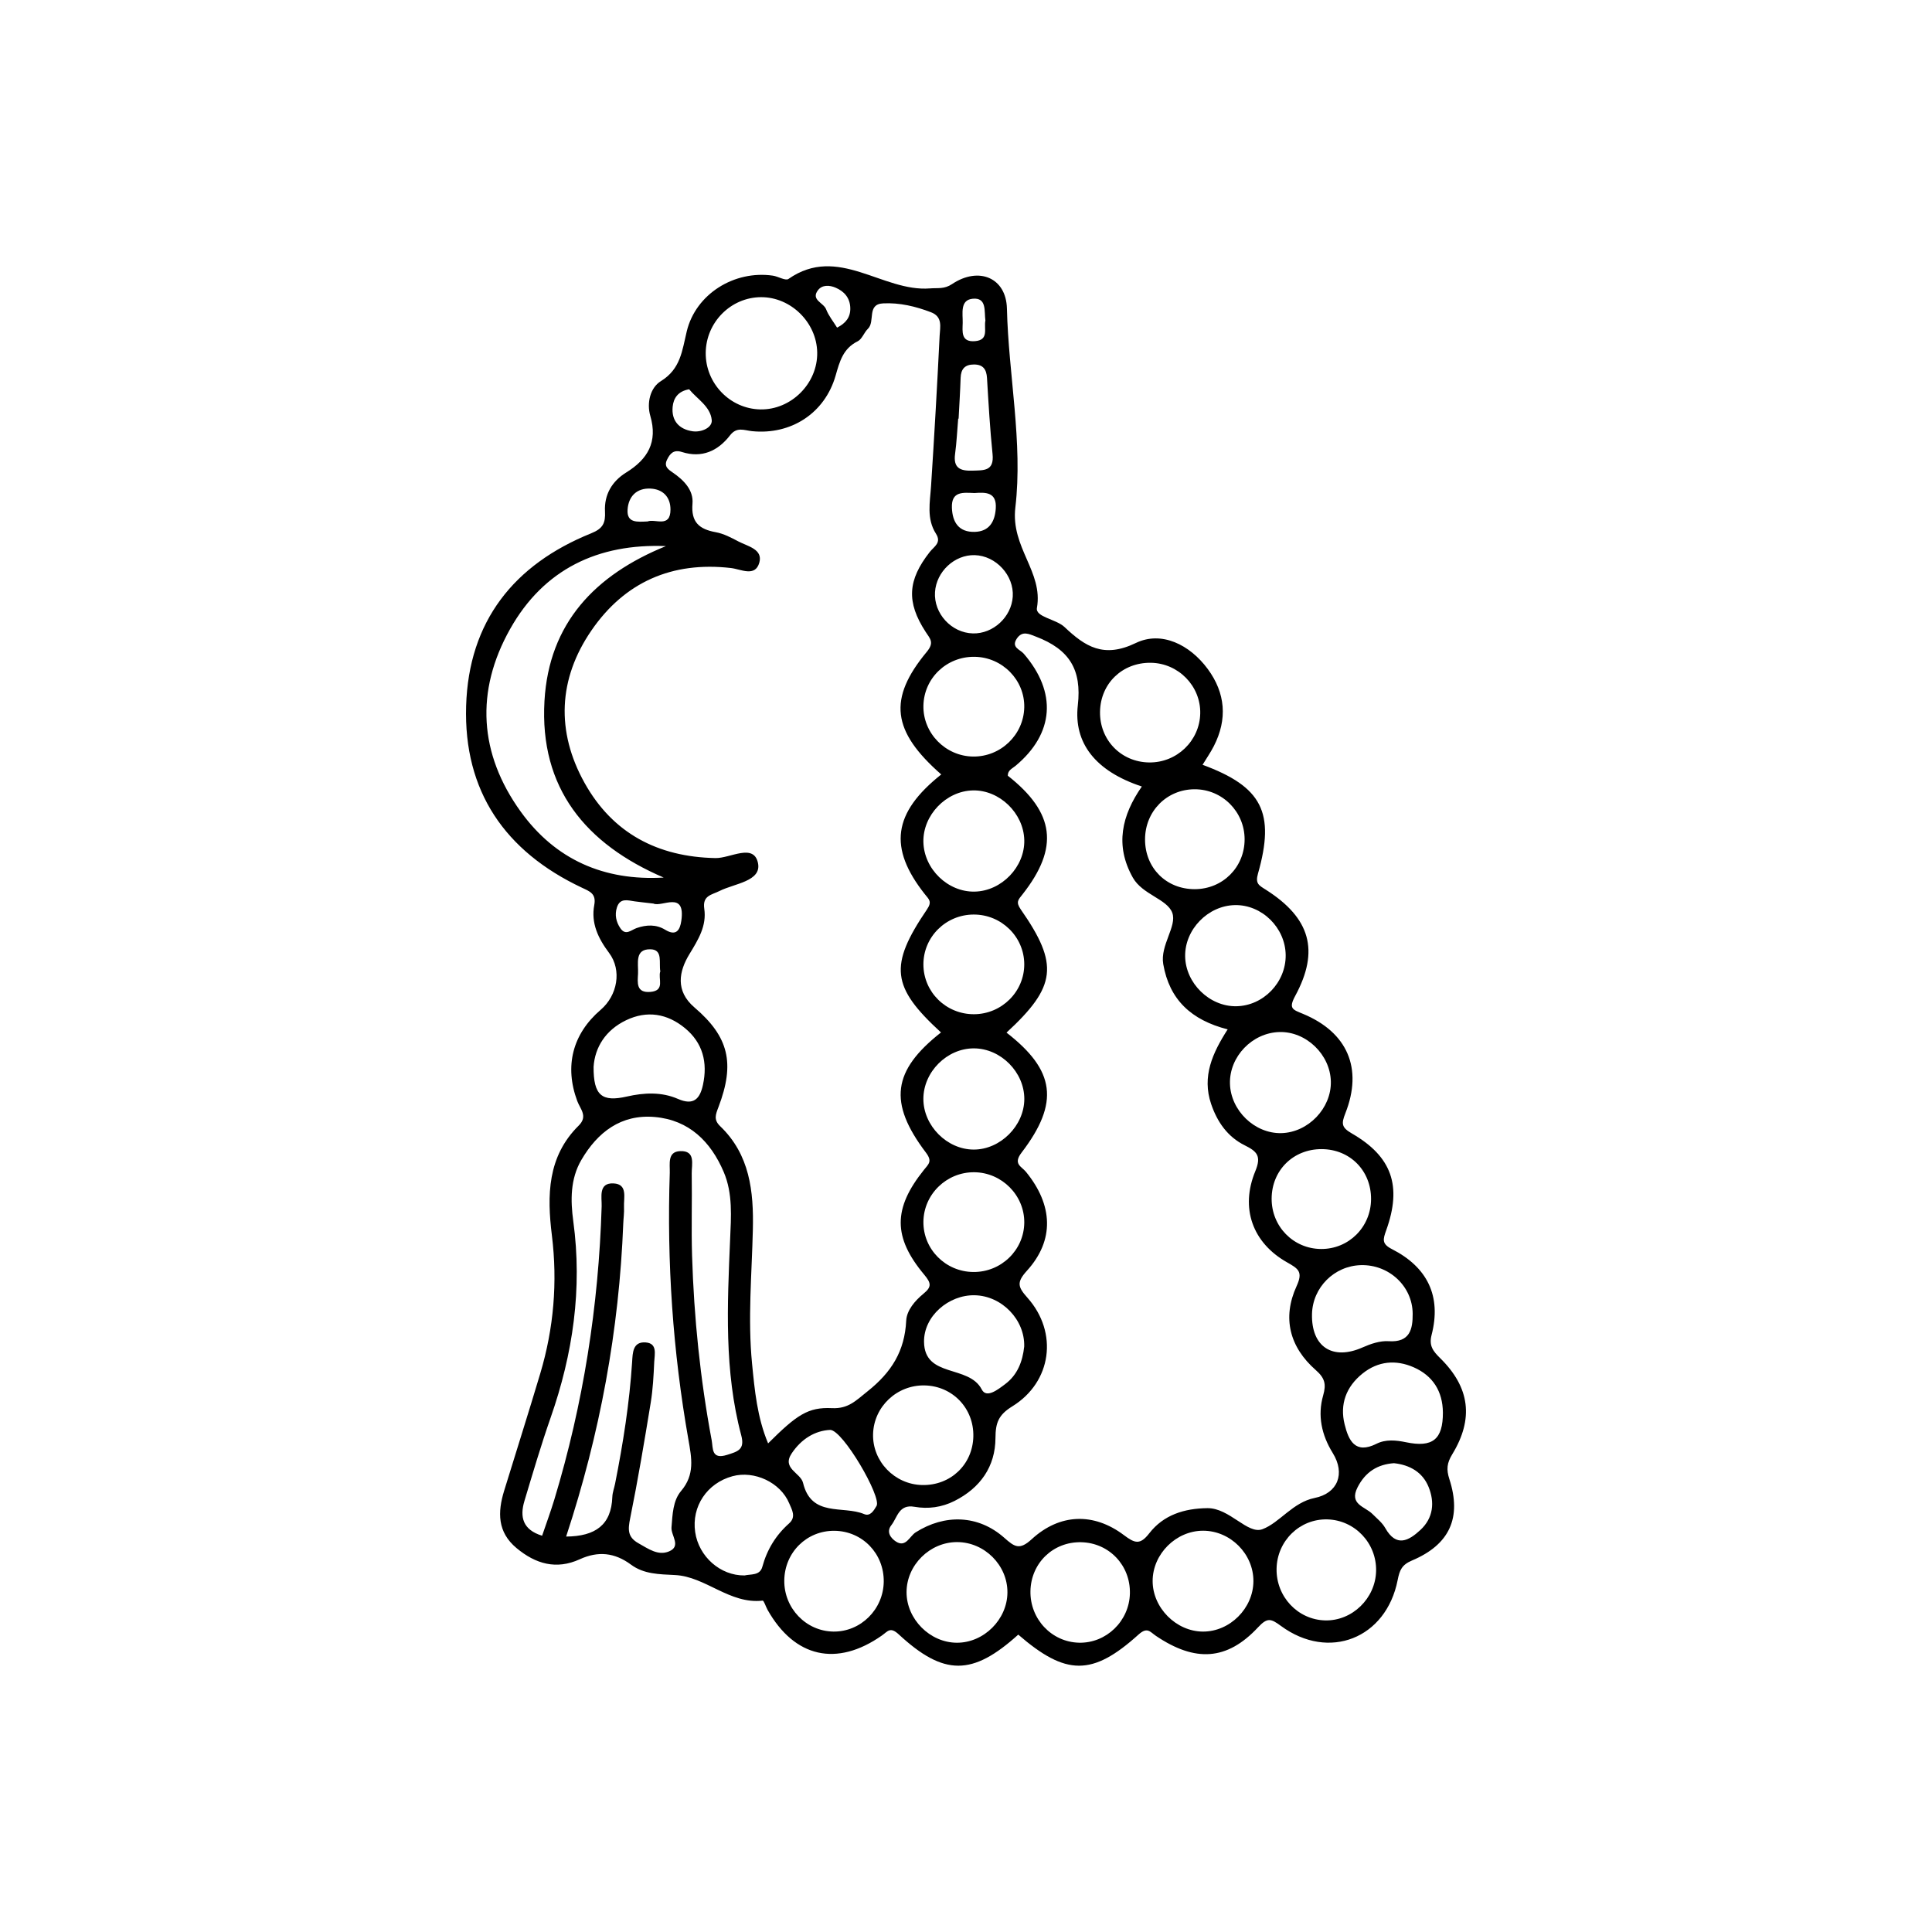 <?xml version="1.0" encoding="UTF-8"?> <svg xmlns="http://www.w3.org/2000/svg" xmlns:xlink="http://www.w3.org/1999/xlink" version="1.1" id="svg-9318" x="0px" y="0px" width="512px" height="512px" viewBox="0 0 512 512" style="enable-background:new 0 0 512 512;" xml:space="preserve"> <g> <path d="M269.848,433.192c-12.114,10.935-19.659,11.051-31.685-0.075c-2.265-2.095-2.896-0.783-4.477,0.325 c-11.945,8.377-23.13,5.825-30.266-6.801c-0.475-0.84-0.979-2.496-1.319-2.457c-8.767,1.001-15.101-6.386-23.215-6.782 c-4.23-0.206-8.256-0.232-11.658-2.75c-4.355-3.224-8.732-3.646-13.581-1.432c-6.232,2.845-11.704,1.249-16.764-2.962 c-5.101-4.245-5.021-9.524-3.283-15.183c3.186-10.378,6.484-20.722,9.586-31.125c3.566-11.958,4.599-24.155,3.069-36.564 c-1.305-10.585-1.204-20.888,7.11-29.098c2.5-2.468,0.405-4.377-0.385-6.499c-3.446-9.253-1.252-17.792,6.214-24.187 c4.438-3.802,5.66-10.472,2.22-15.066c-2.903-3.877-4.83-7.891-3.927-12.71c0.567-3.026-1.245-3.619-3.305-4.591 c-20.336-9.6-31.345-25.534-30.654-48.174c0.683-22.37,12.62-37.445,33.132-45.722c3.159-1.275,3.823-2.745,3.667-5.82 c-0.224-4.409,1.845-7.971,5.62-10.301c5.708-3.523,8.408-8.08,6.392-14.994c-1.006-3.451-0.008-7.494,2.804-9.222 c5.251-3.228,5.628-8.113,6.856-13.201c2.389-9.895,12.593-16.225,22.81-14.751c1.424,0.205,3.351,1.425,4.139,0.875 c13.178-9.189,24.882,3.513,37.507,2.506c2.099-0.167,3.777,0.24,5.844-1.143c7.057-4.723,14.351-1.719,14.546,6.49 c0.421,17.655,4.26,35.509,2.233,52.713c-1.256,10.662,7.417,16.982,5.717,26.63c-0.426,2.417,5.075,2.934,7.316,5.053 c5.473,5.176,10.36,8.35,18.896,4.228c6.773-3.271,14.277,0.407,19.049,6.877c4.71,6.386,5.276,13.329,1.617,20.463 c-0.871,1.699-1.971,3.281-2.978,4.937c15.736,5.811,19.297,12.624,14.681,28.846c-0.763,2.679,0.265,3.105,2.082,4.26 c11.789,7.493,14.296,16.115,7.784,28.147c-1.836,3.392-0.651,3.623,2.062,4.749c11.813,4.904,15.924,14.466,11.232,26.349 c-1.106,2.8-1.007,3.775,1.725,5.353c10.608,6.126,13.324,13.906,9.104,25.644c-0.879,2.445-1.218,3.61,1.52,5.006 c9.355,4.769,13.175,12.414,10.497,22.764c-0.739,2.855,0.408,4.288,2.292,6.142c7.867,7.746,8.932,16.035,3.191,25.46 c-1.415,2.323-1.603,3.995-0.765,6.587c3.302,10.21,0.093,17.337-9.881,21.55c-2.756,1.164-3.313,2.596-3.824,5.194 c-3.048,15.481-18.222,21.496-30.93,12.16c-2.667-1.959-3.593-2.288-6.073,0.373c-8.201,8.799-16.626,9.304-27.066,2.254 c-1.545-1.044-2.262-2.458-4.619-0.33C289.457,444.25,282.453,444.1,269.848,433.192z M249.438,205.239 c-13.094-11.485-14.144-20.051-3.849-32.475c2.074-2.503,0.926-3.444-0.298-5.329c-5.128-7.897-4.767-13.683,1.11-21.163 c1.137-1.447,3.18-2.421,1.64-4.83c-2.55-3.988-1.58-8.354-1.299-12.692c0.86-13.261,1.621-26.528,2.271-39.801 c0.109-2.225,0.876-4.989-2.274-6.193c-4.104-1.57-8.346-2.586-12.729-2.357c-4.365,0.228-2.023,4.831-4.012,6.742 c-1.026,0.985-1.546,2.731-2.704,3.304c-3.888,1.924-4.768,5.335-5.855,9.114c-2.868,9.971-11.833,15.749-22.137,14.703 c-2.108-0.214-4.025-1.244-5.84,1.107c-3.204,4.149-7.464,6.102-12.757,4.412c-2.164-0.691-3.13,0.381-3.936,2.04 c-0.862,1.773,0.25,2.537,1.543,3.427c2.886,1.985,5.502,4.606,5.201,8.219c-0.41,4.922,1.785,6.782,6.18,7.574 c2.085,0.376,4.094,1.447,6.006,2.452c2.445,1.286,6.518,2.043,5.531,5.593c-1.089,3.921-4.878,1.75-7.53,1.444 c-15.619-1.802-28.168,3.74-36.961,16.536c-8.835,12.857-9.41,26.815-1.818,40.423c7.443,13.341,19.395,19.614,34.687,19.909 c3.918,0.076,10.164-4.034,11.266,1.333c0.992,4.83-6.263,5.405-10.155,7.367c-2.143,1.08-4.599,1.196-4.083,4.725 c0.665,4.55-1.576,8.157-3.926,12.013c-2.778,4.559-3.822,9.744,1.322,14.141c9.114,7.789,10.792,14.775,6.368,26.407 c-0.757,1.99-1.339,3.348,0.457,5.072c7.853,7.537,8.892,17.241,8.655,27.414c-0.275,11.832-1.371,23.674-0.211,35.504 c0.695,7.083,1.352,14.218,4.253,21.134c7.626-7.595,10.621-9.639,16.913-9.337c4.353,0.209,6.353-2.003,9.458-4.474 c6.346-5.049,9.83-10.642,10.226-18.693c0.137-2.789,2.338-5.32,4.605-7.185c2.154-1.772,2.06-2.759,0.178-5.01 c-8.334-9.965-8.26-17.579-0.104-27.757c1.282-1.6,2.31-2.277,0.541-4.615c-10.037-13.263-8.849-21.716,4.001-31.83 c-13.129-12.039-13.857-17.676-3.704-32.618c1.413-2.079,0.499-2.661-0.596-4.047C235.391,224.691,236.619,215.426,249.438,205.239 z M266.737,273.653c12.878,9.982,14.126,18.537,3.987,31.804c-2.318,3.033-0.019,3.641,1.173,5.101 c7.193,8.809,7.585,18.122,0.257,26.193c-2.808,3.093-2.418,4.298,0.147,7.181c8.194,9.211,6.428,22.316-4.023,28.762 c-3.644,2.247-4.453,4.321-4.469,8.396c-0.03,7.55-3.998,13.227-10.872,16.686c-3.369,1.696-6.994,2.174-10.592,1.539 c-4.167-0.735-4.507,2.811-6.138,4.888c-1.44,1.833-0.061,3.485,1.224,4.32c2.625,1.706,3.625-1.419,5.229-2.435 c7.697-4.875,16.572-4.67,23.474,1.434c2.728,2.412,4.021,3.375,7.291,0.375c7.441-6.826,16.423-7.101,24.437-1.062 c2.888,2.176,4.28,2.639,6.704-0.49c3.79-4.893,9.287-6.597,15.399-6.667c5.893-0.067,10.662,7.056,14.599,5.577 c4.566-1.716,8.006-7.104,13.826-8.277c6.149-1.24,8.185-6.446,4.806-11.905c-2.961-4.784-4.074-9.933-2.548-15.257 c0.864-3.015,0.443-4.626-1.959-6.734c-6.914-6.068-8.943-13.815-5.081-22.235c1.746-3.806,0.499-4.609-2.521-6.312 c-9.15-5.159-12.467-14.351-8.417-24.157c1.67-4.043,0.447-5.239-2.822-6.864c-4.498-2.236-7.255-6.136-8.887-10.95 c-2.475-7.301,0.361-13.501,4.383-19.77c-9.655-2.455-15.451-7.894-17.071-17.292c-0.866-5.025,3.715-10.064,2.388-13.614 c-1.361-3.641-7.896-4.797-10.43-9.282c-4.851-8.588-2.931-16.549,2.37-24.174c-12.31-4.051-18.102-11.548-16.966-21.524 c1.075-9.435-2.205-14.806-11.108-18.198c-1.8-0.686-3.633-1.674-5.094,0.581c-1.489,2.299,0.911,2.835,1.865,3.939 c8.858,10.254,8.096,21.14-2.154,29.714c-0.887,0.742-2.101,1.18-2.061,2.63c12.453,9.807,13.646,19.029,3.915,31.418 c-1.13,1.439-1.877,2.021-0.471,4.035C280.703,255.61,279.935,261.473,266.737,273.653z M150.03,407.205 c7.805-0.064,11.982-3.116,12.243-10.501c0.042-1.186,0.502-2.354,0.736-3.537c2.115-10.667,3.815-21.391,4.51-32.259 c0.152-2.384,0.154-5.399,3.578-5.151c3.179,0.23,2.373,3.131,2.281,5.152c-0.164,3.616-0.35,7.258-0.932,10.823 c-1.673,10.238-3.39,20.476-5.447,30.642c-0.599,2.961-0.727,4.971,2.224,6.621c2.574,1.438,5.152,3.355,8.057,2.15 c3.365-1.395,0.499-4.219,0.674-6.374c0.277-3.415,0.364-7.081,2.551-9.656c3.669-4.32,2.79-8.731,1.932-13.596 c-4.128-23.392-5.731-46.985-4.939-70.729c0.076-2.267-0.698-5.579,2.724-5.727c4.218-0.183,3.052,3.521,3.092,5.928 c0.121,7.248-0.13,14.505,0.091,21.749c0.502,16.441,2.171,32.775,5.2,48.951c0.387,2.069-0.147,5.195,4.064,3.871 c2.851-0.896,4.777-1.393,3.769-5.18c-4.548-17.07-3.689-34.479-2.951-51.88c0.255-6.022,0.747-12.189-1.688-17.904 c-3.433-8.057-9.178-13.78-18.264-14.58c-8.935-0.787-15.164,4.01-19.471,11.383c-2.937,5.028-2.891,10.691-2.136,16.247 c2.427,17.874-0.088,35.119-6,52.035c-2.546,7.284-4.727,14.699-6.949,22.091c-1.273,4.233-0.446,7.638,4.687,9.209 c1.104-3.253,2.273-6.4,3.243-9.607c7.668-25.342,11.737-51.262,12.537-77.722c0.071-2.351-0.927-6.227,3.13-6.041 c3.871,0.177,2.668,3.842,2.794,6.312c0.074,1.44-0.142,2.894-0.198,4.342C164.077,352.429,159.032,379.883,150.03,407.205z M176.475,144.725c-17.949-0.726-32.365,6.079-41.304,21.991c-9.249,16.462-8.228,33.056,2.832,48.384 c9.174,12.712,22.059,18.388,37.88,17.463c-20.713-8.902-32.922-23.714-31.593-46.811 C145.476,165.165,157.678,152.36,176.475,144.725z M201.692,78.753c-8.005,0.029-14.592,6.655-14.669,14.754 c-0.077,8.073,6.423,14.821,14.439,14.991c8.203,0.174,15.259-6.885,15.106-15.114C216.422,85.443,209.591,78.725,201.692,78.753z M339.574,300.29c7.106-0.17,13.266-6.587,13.115-13.663c-0.153-7.161-6.541-13.314-13.631-13.126 c-7.21,0.19-13.277,6.509-13.107,13.65C326.122,294.298,332.51,300.46,339.574,300.29z M258.291,174.059 c-7.414-0.105-13.44,5.65-13.577,12.965c-0.136,7.252,5.821,13.36,13.135,13.468c7.324,0.108,13.433-5.749,13.589-13.026 C271.593,180.231,265.642,174.163,258.291,174.059z M271.439,255.523c-0.026-7.274-6.05-13.185-13.415-13.161 c-7.384,0.023-13.338,5.952-13.312,13.253c0.026,7.303,6.017,13.188,13.402,13.164 C265.473,268.755,271.465,262.794,271.439,255.523z M220.861,432.384c7.228,0.096,13.25-5.876,13.339-13.227 c0.089-7.442-5.652-13.383-13.026-13.479c-7.363-0.096-13.252,5.721-13.331,13.167 C207.765,426.202,213.616,432.288,220.861,432.384z M271.443,324.015c0.068-7.24-5.942-13.297-13.253-13.359 c-7.341-0.062-13.403,5.84-13.477,13.121c-0.074,7.284,5.868,13.261,13.24,13.317C265.324,337.152,271.375,331.285,271.443,324.015 z M327.267,239.861c-7.146,0.138-13.29,6.455-13.191,13.563c0.099,7.127,6.438,13.332,13.526,13.241 c7.191-0.093,13.208-6.321,13.117-13.576C340.629,245.838,334.409,239.723,327.267,239.861z M332.167,419.037 c0.039-7.217-6.07-13.36-13.306-13.379c-7.18-0.02-13.391,6.154-13.4,13.317c-0.009,7.107,6.235,13.388,13.333,13.413 C325.931,432.413,332.129,426.226,332.167,419.037z M271.454,291.253c0.017-7.125-6.236-13.407-13.362-13.424 c-7.126-0.017-13.383,6.238-13.389,13.385c-0.007,7.116,6.264,13.428,13.349,13.435 C265.106,304.658,271.437,298.329,271.454,291.253z M286.545,408.706c-7.429-0.176-13.33,5.503-13.466,12.959 c-0.135,7.387,5.603,13.488,12.854,13.668c7.228,0.18,13.34-5.728,13.503-13.052C299.601,414.844,293.939,408.882,286.545,408.706z M304.981,175.644c-7.546-0.101-13.332,5.468-13.462,12.956c-0.13,7.466,5.541,13.343,12.983,13.456 c7.335,0.112,13.416-5.705,13.573-12.984C318.232,181.825,312.3,175.742,304.981,175.644z M253.653,408.669 c-7.231-0.016-13.404,6.097-13.407,13.277c-0.003,7.148,6.196,13.373,13.338,13.395c7.148,0.022,13.358-6.157,13.396-13.329 C267.019,414.8,260.911,408.685,253.653,408.669z M364.681,416.315c0.157-7.357-5.632-13.474-12.927-13.661 c-7.288-0.187-13.315,5.674-13.448,13.075c-0.132,7.393,5.616,13.512,12.865,13.694C358.338,429.603,364.526,423.6,364.681,416.315 z M257.945,380.69c0.177-7.44-5.485-13.38-12.904-13.539c-7.337-0.157-13.464,5.617-13.667,12.879 c-0.202,7.231,5.7,13.364,13.009,13.519C251.897,393.709,257.768,388.143,257.945,380.69z M257.821,209.469 c-7.113,0.156-13.266,6.568-13.113,13.664c0.155,7.178,6.505,13.315,13.613,13.155c7.13-0.16,13.291-6.572,13.124-13.657 C271.276,215.491,264.883,209.314,257.821,209.469z M350.09,330.994c7.342,0.049,13.209-5.792,13.255-13.197 c0.047-7.541-5.564-13.234-13.077-13.268c-7.523-0.034-13.228,5.596-13.271,13.095C336.955,325.024,342.753,330.945,350.09,330.994 z M157.307,282.701c-0.052,7.66,2.23,9.392,8.831,7.89c4.544-1.035,9.189-1.267,13.543,0.638c4.137,1.81,5.809-0.02,6.61-3.73 c1.279-5.919-0.023-11.122-4.77-15.033c-4.682-3.856-10.049-4.759-15.594-2.095C160.469,272.991,157.654,277.567,157.307,282.701z M316.583,209.163c-7.384,0.018-13.136,5.844-13.134,13.302c0.002,7.556,5.625,13.182,13.163,13.172 c7.422-0.01,13.23-5.818,13.223-13.221C329.828,215.09,323.884,209.145,316.583,209.163z M197.319,417.508 c1.648-0.39,4.059,0.084,4.705-2.281c1.25-4.576,3.574-8.385,7.103-11.519c1.94-1.722,0.715-3.654,0.017-5.322 c-2.315-5.529-9.232-8.748-15.027-7.174c-6.749,1.833-10.878,8.014-9.888,14.805C185.175,412.509,190.897,417.594,197.319,417.508z M347.694,348.228c-0.207,8.708,5.458,12.375,13.394,8.856c2.146-0.951,4.645-1.806,6.91-1.652 c5.672,0.386,6.405-3.217,6.376-7.293c-0.052-7.323-6.331-13.066-13.723-12.864C353.584,335.468,347.861,341.189,347.694,348.228z M271.425,356.85c0.206-7.095-5.907-13.438-13.1-13.594c-6.892-0.149-13.538,5.515-13.447,12.367 c0.128,9.627,11.882,5.962,15.302,12.61c1.261,2.451,4.343-0.039,6.19-1.42C269.649,364.361,270.997,360.811,271.425,356.85z M382.382,374.321c-0.053-5.615-2.666-9.743-7.727-11.968c-4.707-2.069-9.43-1.676-13.573,1.652 c-4.336,3.483-6.073,8.124-4.74,13.482c1.034,4.157,2.734,7.999,8.445,5.127c2.425-1.22,5.168-0.959,7.796-0.409 C379.651,383.682,382.408,381.476,382.382,374.321z M219.997,378.939c-4.041,0.201-7.631,2.392-10.197,6.231 c-2.679,4.008,2.375,5.13,3.014,7.796c2.208,9.216,10.607,5.942,16.182,8.279c1.649,0.691,2.579-0.942,3.301-2.168 C233.684,396.721,223.347,378.924,219.997,378.939z M258.31,147.118c-5.335-0.145-10.174,4.357-10.525,9.793 c-0.367,5.669,4.352,10.81,10.05,10.951c5.366,0.132,10.213-4.35,10.557-9.76C268.747,152.498,263.95,147.272,258.31,147.118z M369.411,387.759c-4.333,0.31-7.553,2.299-9.639,6.387c-2.324,4.552,1.957,5.086,3.935,7.071c1.19,1.194,2.594,2.302,3.4,3.732 c2.939,5.213,6.24,3.364,9.341,0.481c3.396-3.158,3.796-7.302,2.145-11.368C377.021,390.194,373.701,388.229,369.411,387.759z M254.04,110.956c-0.037-0.003-0.074-0.005-0.11-0.008c-0.264,3.117-0.404,6.251-0.823,9.347c-0.5,3.699,1.302,4.534,4.564,4.43 c3.067-0.098,5.831,0.167,5.367-4.384c-0.683-6.699-1.072-13.431-1.471-20.155c-0.138-2.328-1.047-3.594-3.466-3.593 c-2.384,0.001-3.449,1.192-3.525,3.547C254.46,103.748,254.225,107.351,254.04,110.956z M173.163,239.454 c-2.103-0.246-3.527-0.387-4.943-0.585c-1.871-0.261-3.915-0.988-4.738,1.637c-0.609,1.943-0.21,3.801,0.905,5.46 c1.419,2.111,2.855,0.486,4.328-0.022c2.568-0.884,5.149-1.028,7.58,0.458c2.899,1.772,3.914,0.089,4.267-2.408 C181.706,235.898,175.407,240.493,173.163,239.454z M258.253,130.661c-2.979-0.107-6.154-0.58-5.989,3.904 c0.144,3.897,1.863,6.504,6.062,6.388c3.837-0.105,5.331-2.714,5.564-6.202C264.184,130.377,261.2,130.442,258.253,130.661z M182.631,103.165c-2.987,0.513-4.154,2.408-4.371,4.629c-0.363,3.718,1.726,5.988,5.295,6.5c2.289,0.328,5.255-0.928,5.063-2.977 C188.279,107.705,184.707,105.71,182.631,103.165z M171.619,138.189c1.97-0.793,6.068,1.84,6.066-3.164 c-0.002-3.329-2.021-5.388-5.292-5.544c-3.67-0.176-5.852,2.072-6.079,5.588C166.081,138.672,168.929,138.301,171.619,138.189z M261.141,84.95c-0.345-2.441,0.433-6.13-3.343-5.786c-3.455,0.315-2.618,3.926-2.673,6.401c-0.05,2.28-0.52,5.156,3.269,4.845 C262.182,90.1,260.685,87.016,261.141,84.95z M221.836,86.829c2.303-1.178,3.558-2.74,3.501-5.168 c-0.063-2.708-1.589-4.445-3.926-5.439c-1.595-0.678-3.526-0.775-4.633,0.676c-1.97,2.583,1.484,3.32,2.148,5.061 C219.582,83.677,220.818,85.175,221.836,86.829z M174.988,257.417c-0.414-2.25,0.753-5.747-2.556-5.845 c-4.344-0.128-3.21,3.832-3.347,6.477c-0.121,2.318-0.557,5.14,3.285,4.816C176.377,262.527,174.302,259.295,174.988,257.417z"></path> </g> </svg> 